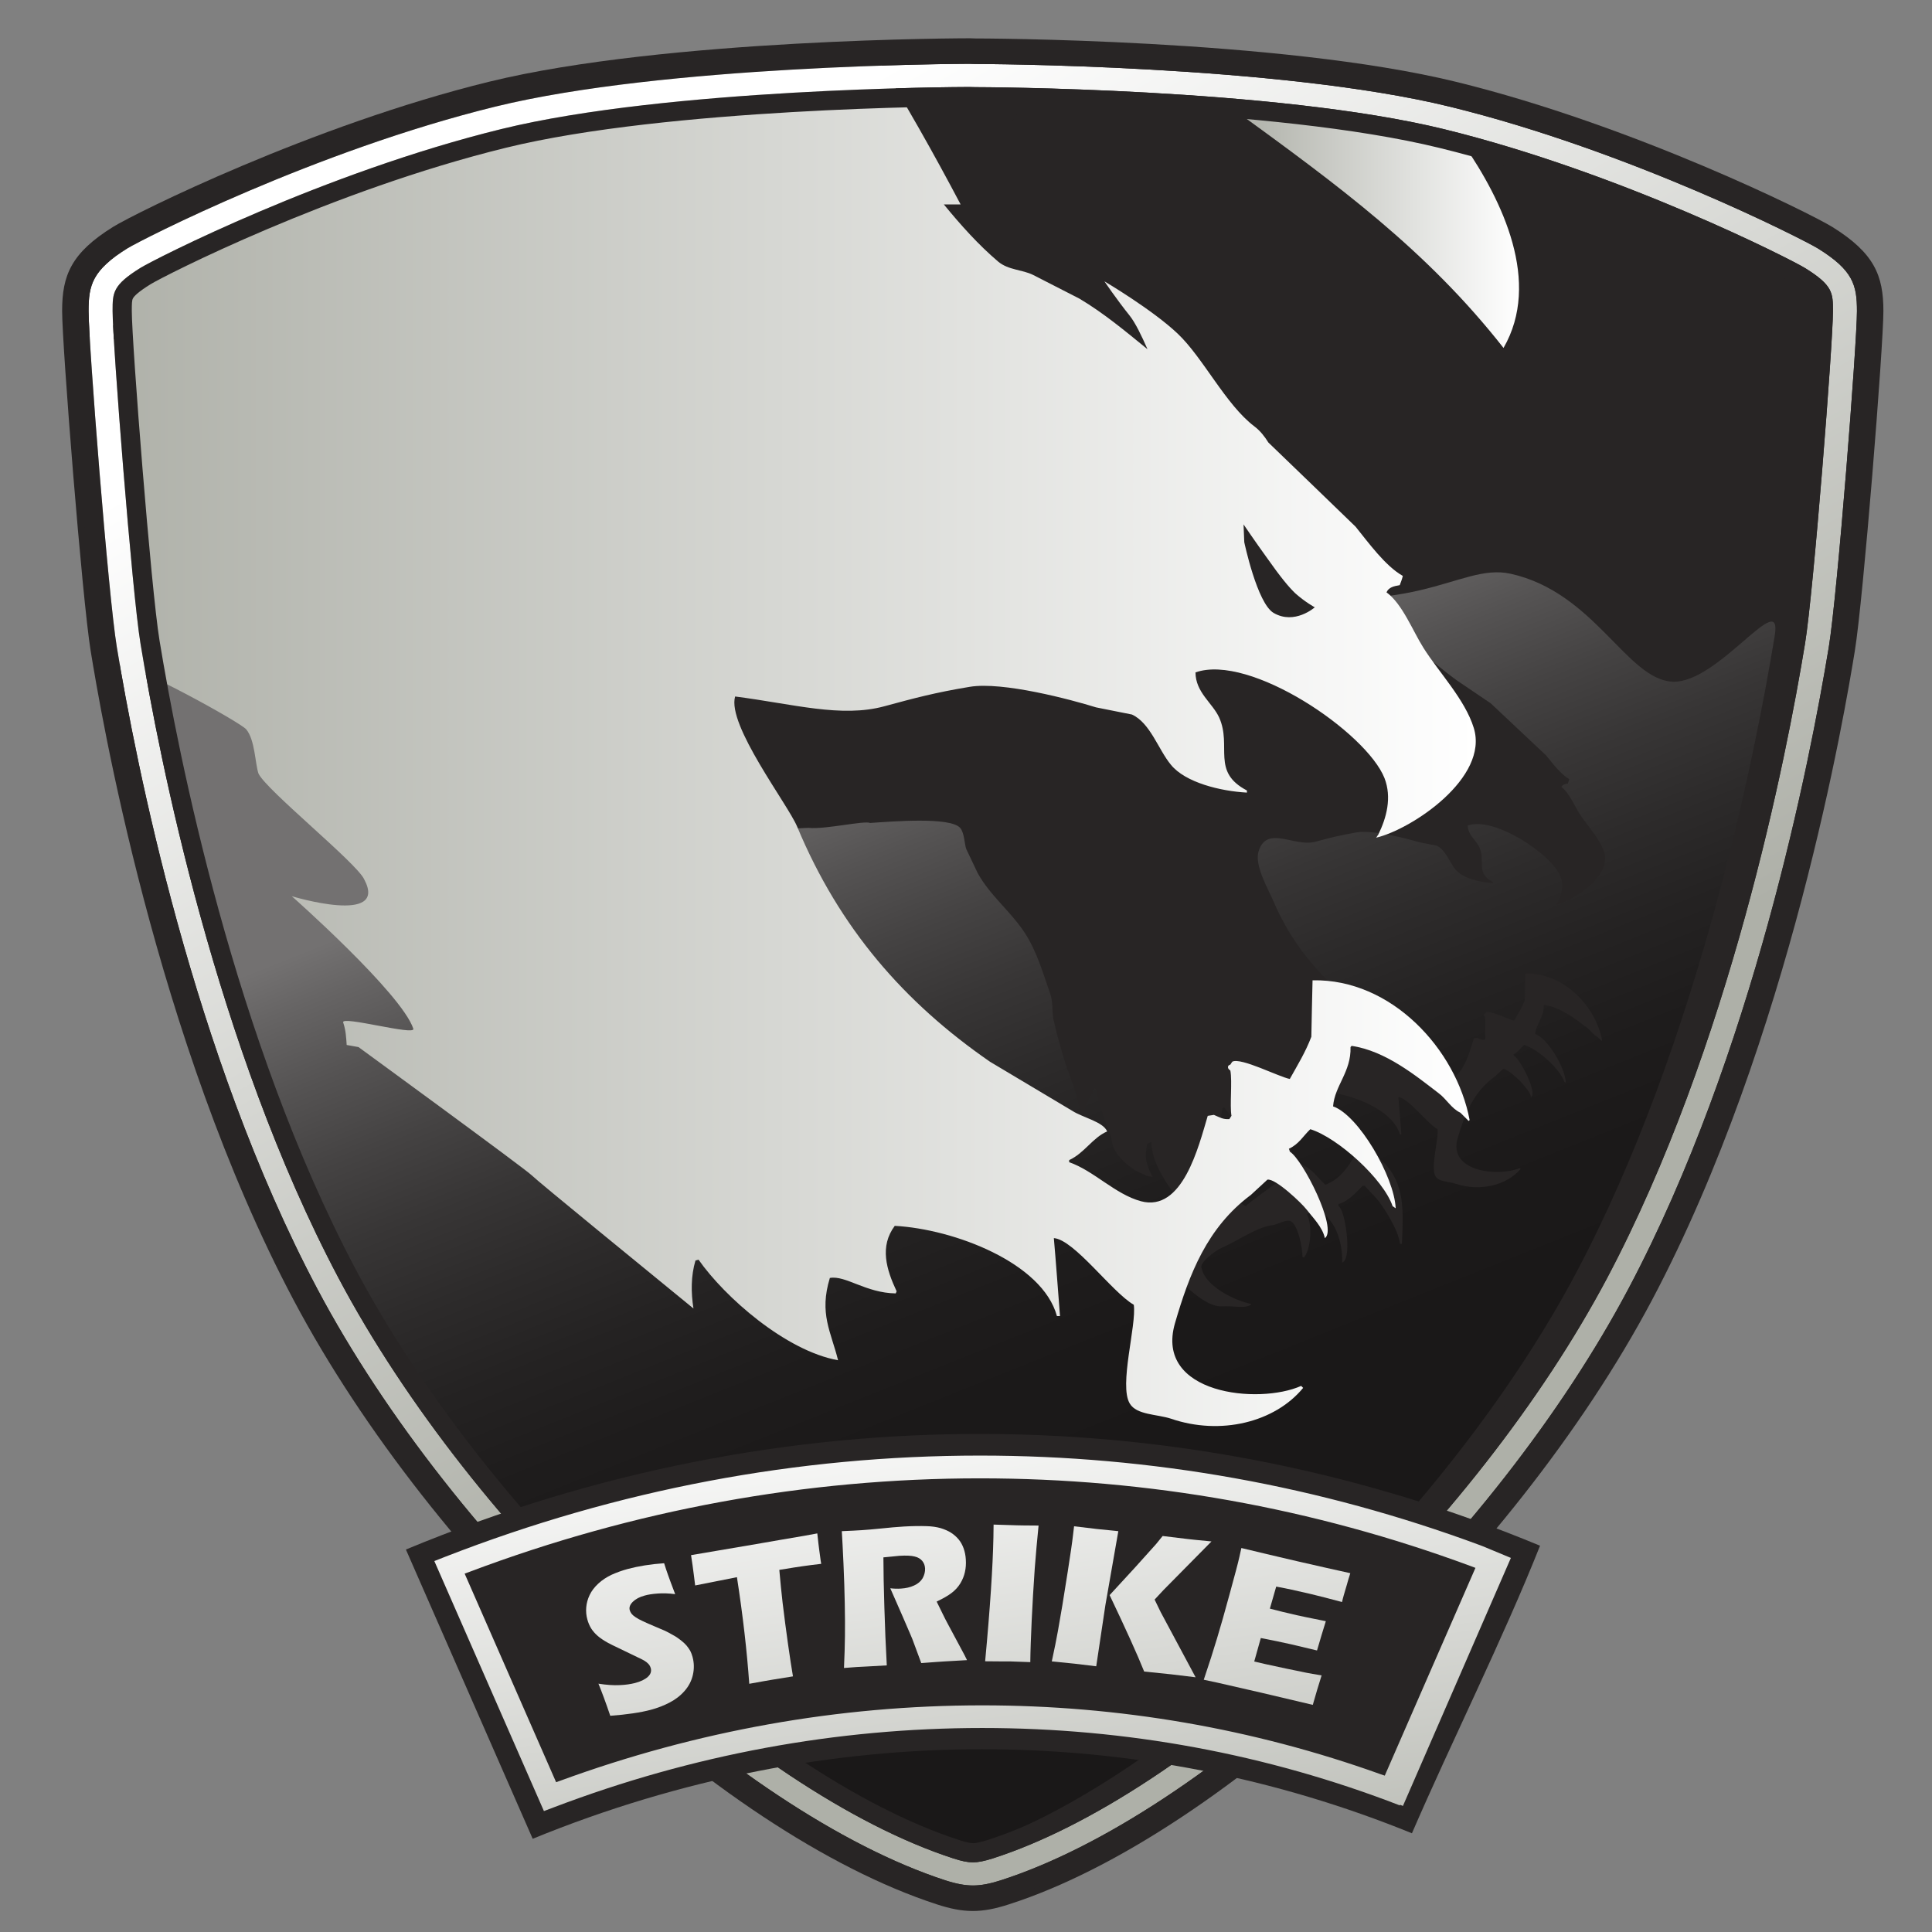<?xml version="1.0" encoding="utf-8"?>
<!-- Generator: Adobe Illustrator 16.0.0, SVG Export Plug-In . SVG Version: 6.00 Build 0)  -->
<!DOCTYPE svg PUBLIC "-//W3C//DTD SVG 1.1//EN" "http://www.w3.org/Graphics/SVG/1.1/DTD/svg11.dtd">
<svg version="1.1" id="Layer_2_1_" xmlns="http://www.w3.org/2000/svg" xmlns:xlink="http://www.w3.org/1999/xlink" x="0px" y="0px"
	 width="32px" height="32px" viewBox="0 0 32 32" enable-background="new 0 0 32 32" xml:space="preserve">
<rect x="0" y="0" width="32" height="32" fill="#808080" stroke="none"/>
<g>
	<path fill="#282525" d="M15.514,31.541c-3.655-1.191-8.36-5.684-10.651-10.008s-3.205-9.796-3.361-10.75
		C1.362,9.928,1.029,5.738,1.029,5.149c0-0.588,0.149-0.96,0.847-1.393C2.236,3.533,5.162,2.075,8.1,1.354
		c2.938-0.72,7.967-0.72,7.967-0.72l0.091,0.003c0,0,5.029,0,7.966,0.72c2.938,0.721,5.863,2.179,6.225,2.402
		c0.696,0.433,0.846,0.805,0.846,1.393s-0.333,4.778-0.474,5.634c-0.155,0.954-1.069,6.426-3.36,10.75s-7.066,8.855-10.65,10.006
		C16.258,31.689,15.966,31.689,15.514,31.541z"/>
	<linearGradient id="SVGID_1_" gradientUnits="userSpaceOnUse" x1="20.695" y1="23.686" x2="15.786" y2="11.428">
		<stop  offset="0" style="stop-color:#000000"/>
		<stop  offset="0.164" style="stop-color:#030303"/>
		<stop  offset="0.294" style="stop-color:#0D0D0D"/>
		<stop  offset="0.414" style="stop-color:#1E1E1E"/>
		<stop  offset="0.526" style="stop-color:#363636"/>
		<stop  offset="0.634" style="stop-color:#545454"/>
		<stop  offset="0.738" style="stop-color:#7A7A7A"/>
		<stop  offset="0.839" style="stop-color:#A7A7A7"/>
		<stop  offset="0.936" style="stop-color:#D9D9D9"/>
		<stop  offset="1" style="stop-color:#FFFFFF"/>
	</linearGradient>
	<path opacity="0.35" fill="url(#SVGID_1_)" d="M15.928,30.643c-0.011-0.002-0.053-0.008-0.146-0.039
		c-3.331-1.086-7.834-5.357-10.042-9.521c-2.037-3.848-2.978-8.664-3.288-10.555c-0.136-0.826,1.066,1.648,3.656,1.472
		c2.589-0.178,2.255-0.48,5.095-1.177c2.691-0.66-0.375-1.951,0-1.952l2.703-0.373l1.428,2.607c0.049,0,2.433-2.118,5.218-1.435
		c2.839,0.696,3.595-0.359,4.468-0.167c1.39,0.307,1.923,1.75,2.68,1.788c0.759,0.037,1.831-1.586,1.695-0.761
		c-0.31,1.892-1.251,6.708-3.289,10.552c-2.179,4.115-6.773,8.475-10.034,9.521C15.98,30.635,15.94,30.641,15.928,30.643z"/>
</g>
<linearGradient id="SVGID_2_" gradientUnits="userSpaceOnUse" x1="20.484" y1="3.806" x2="25.16" y2="3.806">
	<stop  offset="0" style="stop-color:#AEB0A8"/>
	<stop  offset="1" style="stop-color:#FFFFFF"/>
</linearGradient>
<path fill="url(#SVGID_2_)" d="M20.484,1.849c1.662,1.21,3.143,2.288,4.419,3.914c0.628-1.088-0.013-2.432-0.661-3.372L20.484,1.849
	z"/>
<path fill="#282525" d="M25.263,16.123c-0.003,0.149-0.006,0.299-0.009,0.447c-0.047,0.121-0.114,0.229-0.175,0.335
	c-0.091-0.018-0.396-0.174-0.468-0.139c-0.004,0.008-0.01,0.016-0.016,0.024c-0.006,0.002-0.013,0.006-0.017,0.008
	c-0.013,0.025,0.016,0.035,0.017,0.041c0.016,0.087-0.007,0.274,0.009,0.359c-0.006,0.007-0.012,0.016-0.019,0.025
	c-0.052,0.002-0.072-0.015-0.124-0.034c-0.016,0.003-0.034,0.006-0.049,0.009c-0.077,0.242-0.205,0.766-0.543,0.676
	c-0.211-0.057-0.384-0.242-0.584-0.309c0-0.006,0-0.012,0-0.018c0.125-0.058,0.191-0.18,0.311-0.228
	c-0.035-0.076-0.198-0.113-0.285-0.163c-0.222-0.131-0.444-0.261-0.667-0.392c-0.695-0.469-1.223-1.057-1.566-1.868
	c-0.075-0.174-0.302-0.564-0.233-0.791c0.133-0.447,0.592-0.07,0.94-0.163c0.241-0.064,0.411-0.109,0.691-0.156
	c0.27-0.042,0.826,0.103,1.026,0.163c0.099,0.02,0.195,0.039,0.292,0.057c0.15,0.068,0.216,0.279,0.317,0.401
	c0.119,0.139,0.401,0.208,0.617,0.218c0-0.005,0-0.01,0-0.015c-0.29-0.149-0.121-0.349-0.226-0.58
	c-0.054-0.116-0.19-0.198-0.191-0.358c0.441-0.153,1.388,0.477,1.533,0.84c0.062,0.153,0.019,0.313-0.05,0.448
	c-0.007,0.009-0.011,0.018-0.017,0.025c0.29-0.068,0.918-0.477,0.792-0.873c-0.072-0.227-0.285-0.442-0.408-0.636
	c-0.088-0.136-0.17-0.348-0.3-0.44c0.02-0.041,0.058-0.049,0.108-0.058c0.008-0.024,0.017-0.048,0.024-0.073
	c-0.142-0.079-0.282-0.267-0.383-0.391c-0.308-0.289-0.612-0.577-0.918-0.864c-0.189-0.128-0.377-0.256-0.567-0.384
	c-0.252-0.181-0.482-0.403-0.758-0.563c-0.124-0.062-0.25-0.126-0.375-0.188c-0.092-0.044-0.2-0.038-0.283-0.106
	c-0.293-0.241-0.518-0.549-0.759-0.84c-0.197-0.236-0.315-0.534-0.467-0.791c-0.385-0.65-0.666-1.373-0.958-2.063
	c-0.152-0.354-0.371-0.748-0.593-1.052c-0.204-0.281-0.32-0.628-0.509-0.914c0.026-0.033-0.091-0.164-0.108-0.196
	c-0.111-0.206-0.223-0.413-0.334-0.619c-0.458-0.862-0.96-1.74-1.56-2.496C17.059,0.98,16.913,2.38,16.457,2
	c-0.15-0.125-0.323-0.268-0.442-0.423c-0.081-0.058-0.162-0.114-0.242-0.172c-0.137-0.124-5.469,0.381-6.812,0.59
	C7.965,2.15,6.677,2.851,7.639,3.255c0.331,0.139,0.632,0.167,0.917,0.318c0,0.03,0,0.059,0,0.089
	C8.434,3.749,8.335,3.864,8.222,3.956c0.027,0.713,0.533,1.151,1.009,1.418c0.113,0.06,0.228,0.12,0.342,0.18
	C9.575,5.57,9.578,5.586,9.581,5.603c0.106,0.148,0.241,0.314,0.367,0.449c0.081,0.087,0.264,0.194,0.309,0.302
	c0,0.055,0,0.109,0,0.164c0.066,0.223,0.124,0.417,0.25,0.628c0.31,0.516,0.879,0.813,1.442,1.06
	c0.117,0.052,0.288,0.059,0.425,0.123c0.204,0.095,0.386,0.117,0.583,0.195c0.076,0.03,0.209,0.096,0.317,0.106
	c-0.028,0.046-0.124,0.019-0.192,0.007c-0.269-0.045-0.496,0.035-0.717,0.098c0.037,0.256,0.515,0.602,0.701,0.75
	c0.384,0.309,0.83,0.567,1.268,0.824c0.172,0.084,0.344,0.168,0.516,0.253c0.175,0.104,0.382,0.175,0.56,0.285
	c0.079,0.049,0.157,0.113,0.259,0.139c0.002,0.006,0.005,0.011,0.008,0.017c-0.02,0.011-0.039,0.021-0.058,0.033
	c-0.083-0.003-0.167-0.006-0.251-0.008c-0.263-0.042-0.458-0.136-0.7-0.229c-0.07-0.022-0.139-0.043-0.208-0.065
	c-0.158-0.099-0.321-0.117-0.492-0.196c-0.146-0.067-0.306-0.161-0.483-0.196c-0.293-0.056-0.578,0.121-0.768,0.196
	c-0.161,0.064-0.348,0.082-0.516,0.123c-0.363,0.089-0.798,0.253-1.109,0.481c-0.611,0.446-0.853,0.97-1.092,1.664
	c-0.054,0.158-0.202,0.756,0.009,0.815c0.088,0.069,0.542,0.004,0.674,0.042c0.201,0.057,0.462-0.015,0.734,0.033
	c0.355,0.061,0.694-0.014,1.059,0.024c0.191,0.003,0.384,0.005,0.575,0.007c0.114-0.004,0.229-0.009,0.342-0.015
	c0.271,0.029,0.928-0.125,1.018-0.081c0.37-0.025,1.328-0.104,1.492,0.081c0.072,0.083,0.071,0.27,0.101,0.35
	c0.063,0.135,0.127,0.267,0.19,0.4c0.204,0.371,0.556,0.643,0.784,0.996c0.196,0.303,0.301,0.67,0.417,1.003
	c0.054,0.153,0.021,0.291,0.059,0.448c0.094,0.403,0.188,0.717,0.324,1.069c0.04,0.104,0.091,0.423,0.176,0.464
	c0.003-0.145,0.115-0.262,0.158-0.399c0.009-0.007,0.018-0.012,0.025-0.017c0.037,0.039,0.028,0.095,0.05,0.171
	c0.057,0.194,0.125,0.392,0.199,0.587c0.032,0.081,0.032,0.172,0.06,0.229c0.079,0.163,0.235,0.303,0.392,0.391
	c0.054,0.024,0.105,0.049,0.16,0.073c0.027,0.006,0.06,0.012,0.091,0.017c-0.1-0.216-0.137-0.285-0.091-0.546
	c0.021-0.012,0.043-0.021,0.065-0.033c0.003,0,0.006,0,0.008,0c0,0.408,0.374,0.86,0.584,1.125c0.069,0.134,0.139,0.267,0.208,0.399
	c-0.059,0.039-0.118,0.076-0.176,0.115c-0.111,0.081-0.276,0.334-0.282,0.505c0.16,0.183,0.558,0.6,0.841,0.578
	c0.178-0.013,0.398,0.049,0.483-0.039c-0.28-0.052-0.766-0.298-0.825-0.588c-0.058-0.089,0.236-0.299,0.316-0.335
	c0.29-0.125,0.596-0.352,0.86-0.383c0.075-0.009,0.229-0.102,0.3-0.065c0.117,0.06,0.197,0.446,0.192,0.588
	c0.007,0.005,0.017,0.01,0.024,0.015c0.113-0.129,0.147-0.533,0.051-0.717c0.061-0.051,0.193-0.043,0.249-0.073
	c0.053,0.067,0.104,0.136,0.158,0.205c0.13,0.183,0.184,0.444,0.176,0.667c0.024-0.01,0.009,0.001,0.024-0.016
	c0.135-0.101,0.025-0.863-0.084-0.92c0-0.012,0-0.024,0-0.033c0.166-0.047,0.292-0.196,0.4-0.302c0.012,0,0.022,0,0.033,0
	c0.059,0.062,0.116,0.124,0.176,0.187c0.13,0.139,0.389,0.553,0.409,0.774c0.01,0,0.021,0,0.032,0
	c0.024-0.528,0.054-0.991-0.3-1.346c-0.101-0.101-0.251-0.153-0.359-0.228c-0.019,0.003-0.037,0.005-0.058,0.009
	c-0.152,0.247-0.264,0.472-0.55,0.586c-0.123-0.107-0.227-0.278-0.4-0.335c-0.016,0.012-0.014,0.008-0.025,0.025
	c-0.036,0.035-0.031,0.118-0.065,0.18c-0.048,0.057-0.097,0.114-0.143,0.171c-0.006,0-0.012,0-0.017,0
	c-0.045-0.036-0.075-0.09-0.142-0.081c-0.012,0.002-0.5,0.354-0.525,0.393c-0.186-0.05-0.522-0.666-0.551-0.851
	c0.063,0.014,0.227,0.087,0.259,0.124c0.025,0.003,0.05,0.006,0.075,0.007c-0.008-0.074-0.045-0.096-0.066-0.146
	c-0.095-0.216-0.179-0.506-0.101-0.76c0.009-0.001,0.017-0.004,0.025-0.007c0.212,0.298,0.709,0.726,1.135,0.799
	c-0.059-0.227-0.157-0.368-0.067-0.653c0.128-0.023,0.289,0.119,0.533,0.124c0.002-0.007,0.006-0.013,0.009-0.018
	c-0.085-0.176-0.141-0.358-0.018-0.521c0.482,0.026,1.199,0.295,1.318,0.717c0.008,0,0.016,0,0.024,0
	c-0.015-0.2-0.032-0.422-0.05-0.619c0.167,0.014,0.475,0.433,0.649,0.531c0.023,0.159-0.123,0.64-0.032,0.782
	c0.055,0.091,0.219,0.084,0.333,0.122c0.402,0.133,0.844,0.027,1.075-0.245c-0.006-0.006-0.012-0.01-0.017-0.016
	c-0.347,0.149-1.192,0.066-1.025-0.498c0.116-0.391,0.26-0.762,0.617-1.019c0.045-0.041,0.088-0.083,0.134-0.122
	c0.064-0.015,0.282,0.191,0.316,0.235c0.05,0.065,0.131,0.14,0.149,0.229c0.106-0.075-0.181-0.628-0.283-0.685
	c-0.003-0.009-0.006-0.016-0.009-0.024c0.08-0.037,0.115-0.102,0.176-0.155c0.225,0.066,0.593,0.397,0.667,0.611
	c0.008,0.005,0.017,0.011,0.025,0.017c-0.011-0.251-0.301-0.738-0.508-0.808c0.011-0.165,0.146-0.275,0.14-0.472
	c0.003-0.005,0.006-0.007,0.009-0.01c0.276,0.039,0.521,0.236,0.708,0.376c0.063,0.045,0.103,0.121,0.176,0.154
	c0.023,0.022,0.045,0.044,0.066,0.065c0.003-0.002,0.006-0.006,0.009-0.008C26.432,16.669,25.903,16.11,25.263,16.123z"/>
<linearGradient id="SVGID_3_" gradientUnits="userSpaceOnUse" x1="1.467" y1="12.245" x2="24.443" y2="12.245">
	<stop  offset="0" style="stop-color:#AEB0A8"/>
	<stop  offset="1" style="stop-color:#FFFFFF"/>
</linearGradient>
<path fill="url(#SVGID_3_)" d="M21.74,16.237c-0.008,0.312-0.014,0.628-0.02,0.935c-0.096,0.254-0.234,0.479-0.357,0.699
	c-0.182-0.035-0.807-0.359-0.951-0.287c-0.01,0.01-0.021,0.031-0.033,0.049c-0.012,0.002-0.023,0.012-0.033,0.018
	c-0.027,0.049,0.031,0.076,0.033,0.082c0.033,0.182-0.012,0.576,0.018,0.748c-0.012,0.02-0.021,0.035-0.035,0.055
	c-0.109,0.006-0.148-0.025-0.256-0.07l-0.102,0.016c-0.152,0.508-0.416,1.6-1.107,1.414c-0.426-0.115-0.781-0.506-1.188-0.646
	v-0.035c0.256-0.119,0.387-0.371,0.629-0.475c-0.066-0.16-0.404-0.23-0.576-0.34c-0.455-0.273-0.91-0.543-1.364-0.814
	c-1.418-0.979-2.492-2.208-3.196-3.897c-0.153-0.367-1.164-1.681-1.026-2.153c0.969,0.125,1.758,0.356,2.472,0.162
	c0.491-0.133,0.838-0.227,1.414-0.322c0.544-0.091,1.681,0.212,2.091,0.34c0.195,0.039,0.396,0.08,0.596,0.119
	c0.305,0.141,0.436,0.581,0.646,0.833c0.238,0.293,0.818,0.436,1.258,0.46v-0.035c-0.596-0.312-0.246-0.728-0.459-1.207
	c-0.111-0.244-0.391-0.415-0.393-0.749c0.902-0.318,2.832,0.995,3.131,1.752c0.123,0.319,0.035,0.654-0.104,0.936
	c-0.016,0.018-0.02,0.033-0.035,0.05c0.592-0.14,1.873-0.994,1.617-1.819c-0.146-0.473-0.58-0.922-0.834-1.327
	c-0.18-0.285-0.346-0.724-0.611-0.918c0.037-0.084,0.119-0.102,0.219-0.119c0.02-0.051,0.039-0.102,0.051-0.153
	c-0.291-0.164-0.572-0.556-0.783-0.816c-0.48-0.464-0.961-0.93-1.444-1.394c-0.062-0.1-0.135-0.194-0.233-0.268
	c-0.472-0.357-0.847-1.135-1.268-1.534c-0.419-0.398-1.214-0.867-1.214-0.867s0.198,0.294,0.42,0.571
	c0.09,0.113,0.197,0.333,0.293,0.553c-0.362-0.295-0.724-0.598-1.128-0.838c-0.252-0.13-0.508-0.261-0.764-0.391
	c-0.184-0.092-0.408-0.079-0.58-0.221c-0.332-0.282-0.623-0.609-0.901-0.948h0.278c-0.449-0.85-0.926-1.7-1.439-2.515
	c-1.728,0.071-4.2,0.244-5.942,0.671C5.591,2.262,2.665,3.72,2.305,3.943C1.689,4.325,1.51,4.669,1.475,5.147
	c0.053,0.03,0.111,0.054,0.163,0.086c0.16,0.102,0.321,0.235,0.527,0.29c0.004,0.011,0.011,0.022,0.017,0.034
	c-0.04,0.022-0.08,0.045-0.118,0.068C1.892,5.62,1.722,5.614,1.553,5.609C1.521,5.604,1.498,5.591,1.467,5.585
	c0.05,1.074,0.336,4.605,0.464,5.384c0,0.004,0.002,0.013,0.003,0.018c0.333,0.033,2.04,0.973,2.144,1.093
	c0.146,0.175,0.146,0.561,0.203,0.732c0.131,0.277,1.618,1.473,1.75,1.75c0.414,0.772-1.198,0.282-1.198,0.282
	s1.818,1.607,2.013,2.195c0.041,0.123-1.202-0.223-1.162-0.104c0.044,0.129,0.05,0.25,0.058,0.373l0.196,0.035
	c0,0,2.756,2.012,2.868,2.123c0.09,0.092,1.949,1.609,2.68,2.207c-0.042-0.266-0.043-0.537,0.033-0.795
	c0.015-0.004,0.034-0.01,0.051-0.014c0.434,0.621,1.447,1.512,2.311,1.666c-0.117-0.473-0.317-0.771-0.136-1.363
	c0.262-0.047,0.592,0.248,1.091,0.256c0.004-0.012,0.009-0.021,0.015-0.035c-0.171-0.363-0.285-0.744-0.031-1.084
	c0.982,0.053,2.446,0.611,2.686,1.494h0.051c-0.033-0.418-0.066-0.883-0.102-1.291c0.338,0.025,0.967,0.9,1.324,1.104
	c0.049,0.336-0.25,1.336-0.066,1.637c0.113,0.189,0.449,0.174,0.682,0.25c0.82,0.281,1.719,0.061,2.189-0.51
	c-0.01-0.01-0.018-0.02-0.033-0.033c-0.703,0.314-2.43,0.139-2.09-1.037c0.236-0.813,0.531-1.586,1.258-2.127
	c0.09-0.084,0.182-0.168,0.273-0.252c0.133-0.027,0.576,0.398,0.645,0.49c0.104,0.135,0.268,0.293,0.307,0.479
	c0.217-0.154-0.371-1.311-0.58-1.432c-0.004-0.014-0.008-0.031-0.016-0.049c0.166-0.076,0.234-0.209,0.355-0.324
	c0.459,0.143,1.213,0.83,1.363,1.275c0.018,0.012,0.031,0.021,0.051,0.035c-0.023-0.521-0.613-1.541-1.037-1.688
	c0.025-0.342,0.301-0.57,0.289-0.982c0.004-0.006,0.012-0.014,0.018-0.02c0.561,0.082,1.063,0.494,1.443,0.785
	c0.127,0.094,0.211,0.254,0.359,0.322c0.045,0.045,0.09,0.09,0.137,0.137c0.004-0.008,0.01-0.012,0.016-0.014
	C24.121,17.377,23.045,16.209,21.74,16.237z M21.777,10.059c0,0-0.334,0.296-0.682,0.093c-0.273-0.159-0.486-1.172-0.486-1.172
	l-0.012-0.294c0,0,0.199,0.293,0.375,0.536c0.242,0.344,0.377,0.505,0.484,0.607C21.621,9.975,21.777,10.059,21.777,10.059z"/>
<g>
	<linearGradient id="SVGID_4_" gradientUnits="userSpaceOnUse" x1="21.448" y1="19.256" x2="12.145" y2="2.554">
		<stop  offset="0" style="stop-color:#AEB0A8"/>
		<stop  offset="1" style="stop-color:#FFFFFF"/>
	</linearGradient>
	<path fill="url(#SVGID_4_)" d="M16.116,31.229c-0.13,0-0.272-0.025-0.461-0.086c-3.473-1.133-8.139-5.529-10.402-9.801
		c-2.06-3.89-3.006-8.726-3.318-10.624C1.792,9.854,1.467,5.684,1.467,5.151c0-0.433,0.063-0.677,0.645-1.038
		C2.344,3.97,5.217,2.499,8.208,1.765c2.799-0.686,7.643-0.708,7.848-0.708l0.097,0.003h0.005c0.049,0,5.005,0.008,7.859,0.708
		c2.989,0.733,5.863,2.205,6.095,2.348c0.582,0.361,0.645,0.605,0.645,1.038c0,0.533-0.324,4.704-0.467,5.568
		c-0.313,1.898-1.258,6.735-3.318,10.624c-1.093,2.063-2.78,4.223-4.756,6.084s-3.979,3.181-5.644,3.715
		C16.384,31.204,16.244,31.229,16.116,31.229z M16.05,1.441c-0.195,0-4.993,0.021-7.744,0.696C5.365,2.858,2.554,4.296,2.328,4.436
		C1.865,4.723,1.865,4.849,1.865,5.151c0,0.527,0.321,4.653,0.462,5.508c0.309,1.88,1.246,6.668,3.28,10.509
		c2.222,4.195,6.787,8.507,10.174,9.61c0.146,0.049,0.249,0.068,0.334,0.068c0.083,0,0.186-0.02,0.33-0.066
		c1.608-0.517,3.558-1.804,5.49-3.625c1.945-1.833,3.607-3.958,4.682-5.984c2.033-3.84,2.97-8.628,3.279-10.509
		c0.141-0.855,0.463-4.981,0.463-5.508c0-0.302,0-0.428-0.463-0.715c-0.228-0.141-3.039-1.578-5.979-2.3
		c-2.805-0.687-7.711-0.696-7.76-0.696L16.05,1.441z"/>
	<path fill="#282525" d="M16.055,1.057l0.098,0.003h0.005c0.049,0,5.005,0.008,7.859,0.708c2.989,0.733,5.863,2.205,6.095,2.348
		c0.582,0.361,0.645,0.605,0.645,1.038c0,0.533-0.324,4.704-0.467,5.568c-0.313,1.898-1.258,6.735-3.318,10.624
		c-1.093,2.063-2.78,4.223-4.756,6.084s-3.979,3.181-5.644,3.715c-0.187,0.06-0.327,0.085-0.456,0.085
		c-0.13,0-0.272-0.025-0.461-0.086c-3.473-1.133-8.139-5.529-10.402-9.801c-2.06-3.89-3.006-8.726-3.318-10.624
		C1.792,9.854,1.467,5.684,1.467,5.151c0-0.433,0.063-0.677,0.645-1.038C2.344,3.97,5.217,2.499,8.208,1.765
		C11.007,1.079,15.851,1.058,16.055,1.057 M16.116,30.847c0.083,0,0.186-0.02,0.33-0.066c1.608-0.517,3.558-1.804,5.49-3.625
		c1.945-1.833,3.607-3.958,4.682-5.984c2.033-3.84,2.97-8.628,3.279-10.509c0.141-0.855,0.463-4.981,0.463-5.508
		c0-0.302,0-0.428-0.463-0.715c-0.228-0.141-3.039-1.578-5.979-2.3c-2.805-0.687-7.711-0.696-7.76-0.696L16.05,1.441
		c-0.195,0-4.993,0.021-7.744,0.696C5.365,2.858,2.554,4.296,2.328,4.436C1.865,4.723,1.865,4.849,1.865,5.151
		c0,0.527,0.321,4.653,0.462,5.508c0.309,1.88,1.246,6.668,3.28,10.509c2.222,4.195,6.787,8.507,10.174,9.61
		C15.928,30.827,16.03,30.847,16.116,30.847 M16.061,0.739h-0.005c-0.206,0-5.086,0.021-7.923,0.717
		c-3.029,0.743-5.951,2.24-6.187,2.387C1.272,4.26,1.148,4.611,1.148,5.151c0,0.538,0.329,4.748,0.472,5.62
		c0.314,1.914,1.269,6.789,3.352,10.721c2.295,4.336,7.043,8.8,10.583,9.953c0.221,0.072,0.395,0.105,0.56,0.105
		c0.163,0,0.334-0.031,0.552-0.102c1.71-0.549,3.757-1.894,5.765-3.787c2-1.885,3.712-4.075,4.819-6.167
		c2.082-3.931,3.037-8.807,3.351-10.721c0.144-0.871,0.473-5.081,0.473-5.619c0-0.54-0.123-0.891-0.796-1.308
		c-0.236-0.146-3.16-1.645-6.188-2.387c-2.889-0.708-7.884-0.717-7.934-0.717h-0.003l-0.089-0.003H16.061L16.061,0.739z
		 M16.116,30.529c-0.048,0-0.127-0.019-0.235-0.054c-3.321-1.081-7.803-5.324-9.992-9.456c-2.012-3.8-2.941-8.547-3.247-10.412
		C2.502,9.76,2.183,5.673,2.183,5.151c0-0.116,0.001-0.178,0.019-0.209c0.02-0.037,0.086-0.107,0.293-0.235
		c0.223-0.138,2.984-1.548,5.886-2.26c2.684-0.659,7.399-0.686,7.664-0.687l0.103,0.003h0.005h0.005
		c0.048,0,4.917,0.008,7.684,0.687c2.901,0.711,5.664,2.123,5.887,2.261c0.207,0.128,0.273,0.198,0.294,0.234
		c0.018,0.032,0.019,0.094,0.019,0.21c0,0.522-0.319,4.609-0.458,5.457c-0.307,1.865-1.235,6.613-3.247,10.412
		c-1.057,1.995-2.697,4.092-4.617,5.901c-1.898,1.789-3.806,3.051-5.371,3.554C16.24,30.513,16.164,30.529,16.116,30.529
		L16.116,30.529z"/>
</g>
<g>
	<g>
		<path fill="#282525" d="M23.386,30.365c-4.477-1.824-9.65-1.919-14.563,0.091c-0.701-1.597-1.4-3.194-2.1-4.791
			c6.301-2.618,13.004-2.466,18.785-0.063C24.909,27.113,24.024,28.887,23.386,30.365z"/>
	</g>
	<g>
		<linearGradient id="SVGID_5_" gradientUnits="userSpaceOnUse" x1="17.072" y1="33.191" x2="15.692" y2="22.643">
			<stop  offset="0" style="stop-color:#AEB0A8"/>
			<stop  offset="1" style="stop-color:#FFFFFF"/>
		</linearGradient>
		<path fill="url(#SVGID_5_)" d="M7.194,25.856l0.183-0.072c2.853-1.111,5.832-1.675,8.853-1.675c2.843,0,5.63,0.5,8.289,1.486
			l0.044,0.017l0.462,0.192l-1.788,4.108l-0.047-0.019l-0.005,0.01c-2.203-0.852-4.53-1.282-6.916-1.282
			c-2.414,0-4.799,0.441-7.093,1.313l-0.167,0.063L7.194,25.856z M16.231,24.486c-2.88,0-5.726,0.521-8.456,1.549l-0.079,0.029
			l1.515,3.455l0.07-0.025c2.263-0.828,4.613-1.248,6.986-1.248c2.265,0,4.485,0.383,6.598,1.14l0.071,0.024l1.502-3.441
			l-0.079-0.03C21.753,24.975,19.019,24.486,16.231,24.486z"/>
		<g>
			<linearGradient id="SVGID_6_" gradientUnits="userSpaceOnUse" x1="11.487" y1="33.924" x2="10.107" y2="23.375">
				<stop  offset="0" style="stop-color:#AEB0A8"/>
				<stop  offset="1" style="stop-color:#FFFFFF"/>
			</linearGradient>
			<path fill="url(#SVGID_6_)" d="M10.108,28.419c-0.076-0.224-0.141-0.399-0.196-0.532c0.135,0.021,0.251,0.029,0.351,0.024
				c0.1-0.004,0.184-0.017,0.255-0.035c0.093-0.024,0.164-0.059,0.211-0.101c0.047-0.043,0.064-0.09,0.05-0.144
				c-0.005-0.018-0.013-0.035-0.022-0.05c-0.01-0.015-0.025-0.031-0.046-0.048c-0.02-0.017-0.048-0.034-0.083-0.051l-0.373-0.18
				c-0.086-0.042-0.148-0.07-0.184-0.091c-0.07-0.039-0.129-0.078-0.172-0.116c-0.045-0.039-0.08-0.08-0.108-0.124
				c-0.028-0.046-0.049-0.096-0.063-0.149c-0.018-0.064-0.024-0.132-0.018-0.201c0.006-0.068,0.024-0.135,0.056-0.202
				c0.031-0.066,0.079-0.13,0.145-0.191c0.065-0.06,0.139-0.107,0.221-0.146c0.083-0.037,0.17-0.069,0.262-0.094
				c0.181-0.048,0.382-0.081,0.606-0.096c0.022,0.072,0.045,0.138,0.066,0.198c0.021,0.06,0.06,0.165,0.117,0.314
				c-0.109-0.014-0.206-0.017-0.291-0.01c-0.085,0.006-0.157,0.017-0.216,0.034c-0.083,0.022-0.148,0.057-0.195,0.103
				c-0.046,0.046-0.063,0.091-0.051,0.137c0.006,0.022,0.016,0.041,0.03,0.06c0.014,0.018,0.036,0.038,0.067,0.058
				c0.031,0.021,0.07,0.043,0.117,0.064c0.047,0.023,0.121,0.055,0.22,0.097l0.141,0.06c0.042,0.02,0.087,0.042,0.137,0.072
				c0.05,0.026,0.095,0.057,0.134,0.088c0.039,0.03,0.071,0.061,0.095,0.088c0.023,0.028,0.044,0.058,0.061,0.087
				c0.016,0.031,0.029,0.065,0.039,0.103c0.026,0.097,0.028,0.193,0.006,0.293c-0.022,0.1-0.068,0.189-0.137,0.268
				c-0.07,0.08-0.152,0.143-0.247,0.192c-0.095,0.051-0.198,0.09-0.311,0.121C10.61,28.365,10.385,28.398,10.108,28.419z"/>
			<linearGradient id="SVGID_7_" gradientUnits="userSpaceOnUse" x1="13.547" y1="33.653" x2="12.167" y2="23.106">
				<stop  offset="0" style="stop-color:#AEB0A8"/>
				<stop  offset="1" style="stop-color:#FFFFFF"/>
			</linearGradient>
			<path fill="url(#SVGID_7_)" d="M12.41,27.889c-0.038-0.539-0.105-1.127-0.204-1.766l-0.692,0.137l-0.023-0.183
				c-0.012-0.097-0.027-0.204-0.045-0.319c0.31-0.052,0.67-0.113,1.083-0.184l0.403-0.07l0.393-0.067l0.212-0.039l0.018,0.162
				c0.01,0.087,0.02,0.157,0.028,0.214c0.007,0.057,0.013,0.1,0.019,0.128c-0.235,0.027-0.429,0.056-0.58,0.082l-0.114,0.018
				c0.017,0.197,0.035,0.376,0.054,0.541c0.029,0.236,0.058,0.465,0.09,0.688c0.031,0.221,0.059,0.399,0.082,0.535
				c-0.179,0.028-0.294,0.047-0.347,0.056C12.738,27.829,12.613,27.853,12.41,27.889z"/>
			<linearGradient id="SVGID_8_" gradientUnits="userSpaceOnUse" x1="15.855" y1="33.352" x2="14.476" y2="22.804">
				<stop  offset="0" style="stop-color:#AEB0A8"/>
				<stop  offset="1" style="stop-color:#FFFFFF"/>
			</linearGradient>
			<path fill="url(#SVGID_8_)" d="M13.979,27.627c0.009-0.195,0.014-0.372,0.016-0.528c0.002-0.156,0.001-0.337-0.003-0.543
				c-0.004-0.206-0.011-0.423-0.021-0.65c-0.01-0.229-0.02-0.41-0.028-0.545c0.138-0.006,0.249-0.011,0.335-0.017
				c0.088-0.006,0.195-0.015,0.322-0.028c0.126-0.014,0.25-0.024,0.371-0.032c0.14-0.008,0.267-0.01,0.378-0.006
				c0.083,0.002,0.159,0.013,0.229,0.032c0.069,0.021,0.128,0.047,0.176,0.078c0.049,0.032,0.09,0.068,0.124,0.11
				c0.034,0.04,0.061,0.089,0.082,0.146c0.02,0.056,0.033,0.117,0.037,0.185c0.005,0.074,0,0.144-0.015,0.209
				c-0.014,0.065-0.04,0.128-0.076,0.188c-0.037,0.06-0.084,0.112-0.143,0.157c-0.059,0.046-0.142,0.093-0.249,0.144l0.1,0.204
				c0.028,0.058,0.057,0.115,0.089,0.174l0.253,0.472c0.011,0.02,0.032,0.06,0.061,0.12c-0.181,0.01-0.304,0.017-0.367,0.021
				c-0.079,0.004-0.209,0.015-0.391,0.028c-0.021-0.057-0.06-0.16-0.116-0.313c-0.023-0.064-0.042-0.113-0.058-0.148
				c-0.032-0.076-0.078-0.184-0.138-0.32l-0.201-0.458c0.061,0.007,0.119,0.009,0.177,0.005c0.08-0.005,0.152-0.021,0.217-0.051
				c0.064-0.029,0.111-0.069,0.142-0.121c0.029-0.054,0.043-0.108,0.04-0.164c-0.003-0.049-0.019-0.089-0.047-0.123
				c-0.028-0.033-0.068-0.059-0.124-0.072c-0.056-0.015-0.141-0.019-0.255-0.012c-0.038,0.003-0.078,0.007-0.12,0.012
				c-0.041,0.004-0.089,0.009-0.144,0.014c0,0.227,0.006,0.504,0.016,0.828c0.009,0.328,0.023,0.647,0.04,0.961
				c-0.185,0.011-0.305,0.016-0.359,0.02C14.262,27.605,14.146,27.614,13.979,27.627z"/>
			<linearGradient id="SVGID_9_" gradientUnits="userSpaceOnUse" x1="17.64" y1="33.121" x2="16.259" y2="22.567">
				<stop  offset="0" style="stop-color:#AEB0A8"/>
				<stop  offset="1" style="stop-color:#FFFFFF"/>
			</linearGradient>
			<path fill="url(#SVGID_9_)" d="M16.317,27.516c0.083-0.888,0.127-1.569,0.137-2.05l0.003-0.214
				c0.194,0.007,0.323,0.011,0.389,0.012c0.029,0.002,0.148,0.002,0.356,0.004c-0.025,0.249-0.046,0.484-0.063,0.706
				c-0.021,0.309-0.039,0.599-0.051,0.867s-0.021,0.498-0.023,0.689l-0.34-0.012C16.658,27.519,16.523,27.518,16.317,27.516z"/>
			<linearGradient id="SVGID_10_" gradientUnits="userSpaceOnUse" x1="19.572" y1="32.864" x2="18.193" y2="22.319">
				<stop  offset="0" style="stop-color:#AEB0A8"/>
				<stop  offset="1" style="stop-color:#FFFFFF"/>
			</linearGradient>
			<path fill="url(#SVGID_10_)" d="M17.421,27.518c0.044-0.203,0.078-0.372,0.102-0.507c0.043-0.238,0.098-0.563,0.162-0.979
				c0.045-0.289,0.075-0.492,0.088-0.61l0.017-0.142c0.182,0.021,0.309,0.037,0.378,0.045c0.046,0.005,0.164,0.017,0.355,0.036
				l-0.214,1.223l-0.152,1.015l-0.357-0.043C17.748,27.551,17.623,27.538,17.421,27.518z M18.379,26.42l0.424-0.461l0.346-0.385
				l0.108-0.133c0.204,0.025,0.342,0.042,0.414,0.05c0.021,0.003,0.151,0.017,0.395,0.04l-0.792,0.802l-0.15,0.161l0.101,0.208
				l0.578,1.079l-0.405-0.049c-0.088-0.01-0.237-0.025-0.447-0.046C18.838,27.403,18.646,26.981,18.379,26.42z"/>
			<linearGradient id="SVGID_11_" gradientUnits="userSpaceOnUse" x1="21.887" y1="32.565" x2="20.506" y2="22.013">
				<stop  offset="0" style="stop-color:#AEB0A8"/>
				<stop  offset="1" style="stop-color:#FFFFFF"/>
			</linearGradient>
			<path fill="url(#SVGID_11_)" d="M19.938,27.822c0.092-0.273,0.165-0.501,0.22-0.686c0.056-0.186,0.127-0.431,0.21-0.739
				c0.084-0.308,0.139-0.512,0.161-0.613l0.032-0.144c0.254,0.062,0.561,0.134,0.921,0.218c0.333,0.076,0.627,0.143,0.883,0.199
				l-0.016,0.053c-0.005,0.013-0.019,0.059-0.041,0.139l-0.051,0.173c-0.011,0.037-0.02,0.075-0.029,0.113
				c-0.206-0.056-0.379-0.1-0.521-0.134c-0.155-0.035-0.259-0.06-0.313-0.071c-0.055-0.013-0.141-0.029-0.256-0.051l-0.105,0.365
				c0.126,0.034,0.273,0.069,0.442,0.108c0.062,0.015,0.223,0.047,0.485,0.1c-0.043,0.137-0.092,0.299-0.146,0.485
				c-0.186-0.044-0.328-0.078-0.429-0.102c-0.148-0.033-0.316-0.069-0.502-0.104l-0.109,0.389l0.186,0.043
				c0.055,0.013,0.17,0.037,0.343,0.074l0.335,0.069c0.051,0.011,0.135,0.024,0.252,0.044c-0.049,0.156-0.099,0.319-0.146,0.488
				c-0.264-0.063-0.551-0.131-0.864-0.204l-0.712-0.163L19.938,27.822z"/>
		</g>
	</g>
</g>
</svg>
